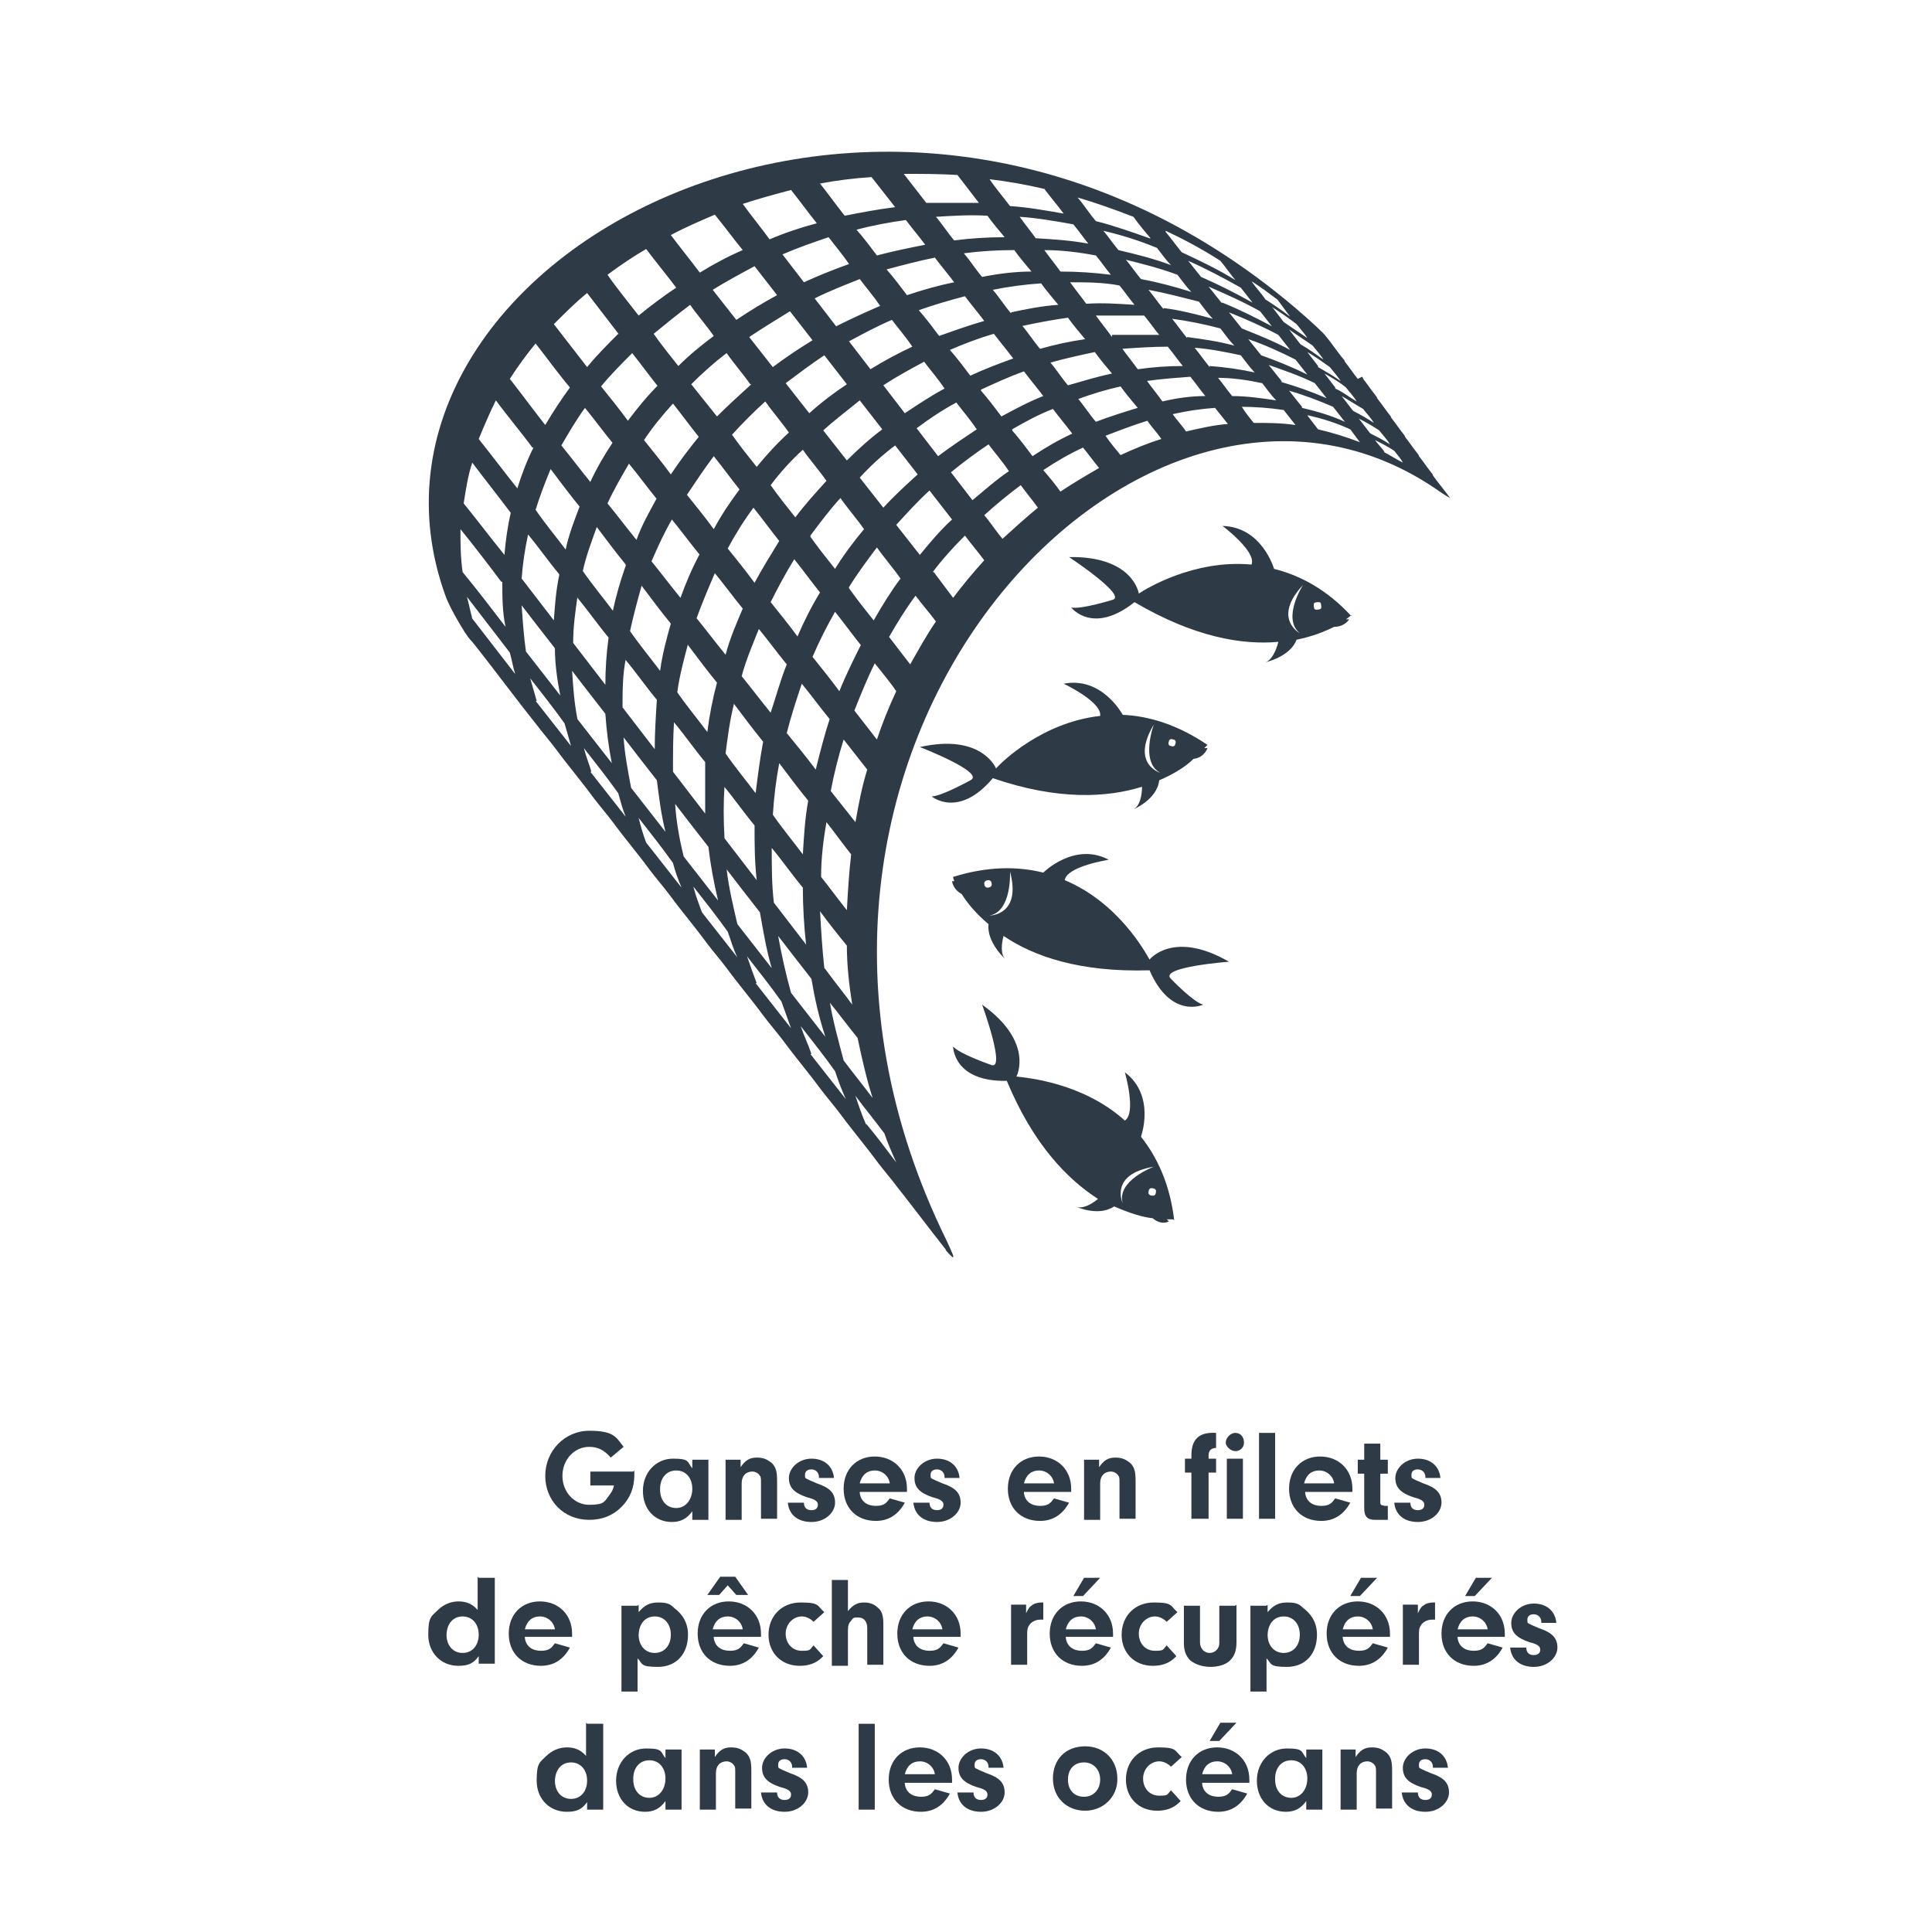 <svg viewBox="0 0 180 180" version="1.1" xmlns="http://www.w3.org/2000/svg" id="Layer_1">
  
  <defs>
    <style>
      .st0 {
        fill: #2f3a47;
      }
    </style>
  </defs>
  <g>
    <path d="M59.1,137v.4c0,1.2-.4,2.2-1.2,3-.8.8-1.8,1.2-3,1.2-2.4,0-4.1-1.8-4.1-4.1s1.8-4.2,4.1-4.2,2.5.6,3.2,1.5l-1.2,1c-.6-.7-1.2-1-2-1-1.4,0-2.5,1.2-2.5,2.7s1.1,2.7,2.5,2.7,1.4-.3,1.8-.8c.2-.3.4-.5.5-1h-2.2v-1.3h4Z" class="st0"></path>
    <path d="M64.5,136h1.5v5.6h-1.5v-.8c-.5.7-1.1,1-1.9,1-1.6,0-2.7-1.2-2.7-2.9s1.2-3,2.8-3,1.3.3,1.8.9v-.7ZM61.5,138.8c0,1,.6,1.7,1.5,1.7s1.5-.8,1.5-1.8-.6-1.7-1.5-1.7-1.5.7-1.5,1.7Z" class="st0"></path>
    <path d="M69,136v.7c.4-.6.8-.9,1.5-.9s1,.2,1.4.5c.4.4.5.8.5,1.7v3.5h-1.5v-3.4c0-.3,0-.5-.1-.6-.1-.2-.4-.4-.7-.4-.6,0-1,.4-1,1.1v3.4h-1.5v-5.6h1.5Z" class="st0"></path>
    <path d="M76.3,137.6h0c0-.4-.3-.7-.7-.7s-.6.2-.6.5,0,.3.2.4c.2.1.2.1.9.4,1.2.4,1.7.9,1.7,1.8s-.9,1.8-2.2,1.8-2.1-.7-2.2-1.8h1.5c0,.5.3.7.7.7s.6-.2.6-.5-.2-.5-1-.7c-1.2-.4-1.7-.9-1.7-1.8s.9-1.8,2.1-1.8,2,.7,2.1,1.8h-1.4Z" class="st0"></path>
    <path d="M80.1,139.1c.1.8.7,1.2,1.5,1.2s1-.3,1.3-.7l1.4.4c-.6,1.1-1.5,1.7-2.7,1.7-1.8,0-3-1.2-3-3s1.2-3,2.9-3,3,1.2,3,3v.3h-4.4ZM82.9,138.2c-.1-.7-.7-1.2-1.4-1.2s-1.2.4-1.4,1.2h2.8Z" class="st0"></path>
    <path d="M88,137.6h0c0-.4-.3-.7-.7-.7s-.6.2-.6.5,0,.3.2.4c.2.1.2.1.9.4,1.2.4,1.7.9,1.7,1.8s-.9,1.8-2.2,1.8-2.1-.7-2.2-1.8h1.5c0,.5.3.7.7.7s.6-.2.6-.5-.2-.5-1-.7c-1.2-.4-1.7-.9-1.7-1.8s.9-1.8,2.1-1.8,2,.7,2.1,1.8h-1.4Z" class="st0"></path>
    <path d="M95.4,139.1c.1.8.7,1.2,1.5,1.2s1-.3,1.3-.7l1.4.4c-.6,1.1-1.5,1.7-2.7,1.7-1.8,0-3-1.2-3-3s1.2-3,2.9-3,3,1.2,3,3v.3h-4.4ZM98.2,138.2c-.1-.7-.7-1.2-1.4-1.2s-1.2.4-1.4,1.2h2.8Z" class="st0"></path>
    <path d="M102.4,136v.7c.4-.6.8-.9,1.5-.9s1,.2,1.4.5c.4.4.5.8.5,1.7v3.5h-1.5v-3.4c0-.3,0-.5-.1-.6-.1-.2-.4-.4-.7-.4-.6,0-1,.4-1,1.1v3.4h-1.5v-5.6h1.5Z" class="st0"></path>
    <path d="M112.5,141.5h-1.5v-4.3h-.6v-1.3h.6v-.3c0-1.5.7-2.2,2.3-2.1v1.4c-.5,0-.7.3-.7.7v.3h.7v1.3h-.7v4.3Z" class="st0"></path>
    <path d="M115.9,134.4c0,.5-.4.8-.8.8s-.9-.4-.9-.8.4-.9.9-.9.8.4.8.9ZM115.8,141.5h-1.5v-5.6h1.5v5.6Z" class="st0"></path>
    <path d="M117.3,141.5v-8h1.5v8h-1.5Z" class="st0"></path>
    <path d="M121.6,139.1c.1.8.7,1.2,1.5,1.2s1-.3,1.3-.7l1.4.4c-.6,1.1-1.5,1.7-2.7,1.7-1.8,0-3-1.2-3-3s1.2-3,2.9-3,3,1.2,3,3v.3h-4.4ZM124.3,138.2c-.1-.7-.7-1.2-1.4-1.2s-1.2.4-1.4,1.2h2.8Z" class="st0"></path>
    <path d="M128.6,139.9c0,.3,0,.3.4.4h.3v1.3h-1.2c-.7,0-1-.3-1-1.1v-3.2h-.6v-1.3h.6v-1.5h1.5v1.5h.7v1.3h-.7v2.7Z" class="st0"></path>
    <path d="M132.8,137.6h0c0-.4-.3-.7-.7-.7s-.6.2-.6.5,0,.3.2.4c.2.1.2.1.9.4,1.2.4,1.7.9,1.7,1.8s-.9,1.8-2.2,1.8-2.1-.7-2.2-1.8h1.5c0,.5.3.7.7.7s.6-.2.6-.5-.2-.5-1-.7c-1.2-.4-1.7-.9-1.7-1.8s.9-1.8,2.1-1.8,2,.7,2.1,1.8h-1.4Z" class="st0"></path>
    <path d="M44.6,147h1.5v8h-1.5v-.7c-.5.7-1,.9-1.9.9-1.6,0-2.8-1.2-2.8-2.9s.3-1.7.9-2.3c.5-.5,1.2-.8,1.9-.8s1.3.2,1.8.8v-3.1ZM41.6,152.3c0,1,.6,1.7,1.5,1.7s1.5-.7,1.5-1.7-.6-1.7-1.5-1.7-1.5.7-1.5,1.8Z" class="st0"></path>
    <path d="M48.9,152.6c.1.8.7,1.2,1.5,1.2s1-.3,1.3-.7l1.4.4c-.6,1.1-1.5,1.7-2.7,1.7-1.8,0-3-1.2-3-3s1.2-3,2.9-3,3,1.2,3,3v.3h-4.4ZM51.7,151.8c-.1-.7-.7-1.2-1.4-1.2s-1.2.4-1.4,1.2h2.8Z" class="st0"></path>
    <path d="M59.5,149.5v.7c.5-.6,1-.9,1.8-.9s1.1.1,1.5.5c.8.6,1.3,1.4,1.3,2.5,0,1.8-1.1,3-2.8,3s-1.4-.3-1.9-.8v3.1h-1.5v-8h1.5ZM59.5,152.3c0,1,.6,1.7,1.5,1.7s1.5-.7,1.5-1.7-.6-1.7-1.5-1.7-1.5.7-1.5,1.8Z" class="st0"></path>
    <path d="M66.5,152.6c.1.8.7,1.2,1.5,1.2s1-.3,1.3-.7l1.4.4c-.6,1.1-1.5,1.7-2.7,1.7-1.8,0-3-1.2-3-3s1.2-3,2.9-3,3,1.2,3,3v.3h-4.4ZM67,148.6h-1.1l1.2-1.7h1.4l1.2,1.7h-1.1l-.8-.9-.8.9ZM69.2,151.8c-.1-.7-.7-1.2-1.4-1.2s-1.2.4-1.4,1.2h2.8Z" class="st0"></path>
    <path d="M76.6,154.4c-.6.6-1.3.8-2.1.8-1.7,0-2.9-1.2-2.9-2.9s1.2-3,3-3,1.5.3,2.2.9l-1,.9c-.3-.3-.7-.5-1.1-.5-.8,0-1.5.7-1.5,1.6s.6,1.6,1.5,1.6.7-.1,1.1-.5l.9,1Z" class="st0"></path>
    <path d="M79,150.1c.5-.6.9-.8,1.5-.8s1,.2,1.3.5c.4.3.5.8.5,1.6v3.7h-1.5v-3.4c0-.6-.3-1-.8-1s-.5,0-.7.3c-.2.2-.3.4-.3.9v3.3h-1.5v-8h1.5v3Z" class="st0"></path>
    <path d="M85.1,152.6c.1.8.7,1.2,1.5,1.2s1-.3,1.3-.7l1.4.4c-.6,1.1-1.5,1.7-2.7,1.7-1.8,0-3-1.2-3-3s1.2-3,2.9-3,3,1.2,3,3v.3h-4.4ZM87.8,151.8c-.1-.7-.7-1.2-1.4-1.2s-1.2.4-1.4,1.2h2.8Z" class="st0"></path>
    <path d="M95.6,149.5v.8c.2-.4.3-.6.5-.7.2-.2.6-.3.9-.3s0,0,.2,0v1.6c-.1,0-.2,0-.3,0-.4,0-.8.2-1,.5-.2.3-.2.5-.2,1v2.7h-1.5v-5.6h1.5Z" class="st0"></path>
    <path d="M99.3,152.6c.1.8.7,1.2,1.5,1.2s1-.3,1.3-.7l1.4.4c-.6,1.1-1.5,1.7-2.7,1.7-1.8,0-3-1.2-3-3s1.2-3,2.9-3,3,1.2,3,3v.3h-4.4ZM102.1,151.8c-.1-.7-.7-1.2-1.4-1.2s-1.2.4-1.4,1.2h2.8ZM102.5,147l-1.6,1.7h-.9l1-1.7h1.5Z" class="st0"></path>
    <path d="M109.5,154.4c-.6.6-1.3.8-2.1.8-1.7,0-2.9-1.2-2.9-2.9s1.2-3,3-3,1.5.3,2.2.9l-1,.9c-.3-.3-.7-.5-1.1-.5-.8,0-1.5.7-1.5,1.6s.6,1.6,1.5,1.6.7-.1,1.1-.5l.9,1Z" class="st0"></path>
    <path d="M115.2,149.5v3.5c0,.8-.2,1.3-.6,1.7-.4.4-1.1.6-1.8.6s-1.4-.2-1.9-.6c-.4-.4-.6-.9-.6-1.6v-3.5h1.5v3.4c0,.6.4,1,.9,1s.9-.4.9-.9v-3.5h1.5Z" class="st0"></path>
    <path d="M118.1,149.5v.7c.5-.6,1-.9,1.8-.9s1.1.1,1.5.5c.8.6,1.3,1.4,1.3,2.5,0,1.8-1.1,3-2.8,3s-1.4-.3-1.9-.8v3.1h-1.5v-8h1.5ZM118.1,152.3c0,1,.6,1.7,1.5,1.7s1.5-.7,1.5-1.7-.6-1.7-1.5-1.7-1.5.7-1.5,1.8Z" class="st0"></path>
    <path d="M125.1,152.6c.1.8.7,1.2,1.5,1.2s1-.3,1.3-.7l1.4.4c-.6,1.1-1.5,1.7-2.7,1.7-1.8,0-3-1.2-3-3s1.2-3,2.9-3,3,1.2,3,3v.3h-4.4ZM127.9,151.8c-.1-.7-.7-1.2-1.4-1.2s-1.2.4-1.4,1.2h2.8ZM128.3,147l-1.6,1.7h-.9l1-1.7h1.5Z" class="st0"></path>
    <path d="M132.1,149.5v.8c.2-.4.3-.6.5-.7.2-.2.6-.3.9-.3s0,0,.2,0v1.6c-.1,0-.2,0-.3,0-.4,0-.8.2-1,.5-.2.3-.2.5-.2,1v2.7h-1.5v-5.6h1.5Z" class="st0"></path>
    <path d="M135.8,152.6c.1.8.7,1.2,1.5,1.2s1-.3,1.3-.7l1.4.4c-.6,1.1-1.5,1.7-2.7,1.7-1.8,0-3-1.2-3-3s1.2-3,2.9-3,3,1.2,3,3v.3h-4.4ZM138.6,151.8c-.1-.7-.7-1.2-1.4-1.2s-1.2.4-1.4,1.2h2.8ZM139,147l-1.6,1.7h-.9l1-1.7h1.5Z" class="st0"></path>
    <path d="M143.6,151.1h0c0-.4-.3-.7-.7-.7s-.6.2-.6.5,0,.3.2.4c.2.1.2.1.9.4,1.2.4,1.7.9,1.7,1.8s-.9,1.8-2.2,1.8-2.1-.7-2.2-1.8h1.5c0,.5.3.7.7.7s.6-.2.6-.5-.2-.5-1-.7c-1.2-.4-1.7-.9-1.7-1.8s.9-1.8,2.1-1.8,2,.7,2.1,1.8h-1.4Z" class="st0"></path>
    <path d="M54.7,160.6h1.5v8h-1.5v-.7c-.5.7-1,.9-1.9.9-1.6,0-2.8-1.2-2.8-2.9s.3-1.7.9-2.3c.5-.5,1.2-.8,1.9-.8s1.3.2,1.8.8v-3.1ZM51.7,165.9c0,1,.6,1.7,1.5,1.7s1.5-.7,1.5-1.7-.6-1.7-1.5-1.7-1.5.7-1.5,1.8Z" class="st0"></path>
    <path d="M62,163h1.5v5.6h-1.5v-.8c-.5.7-1.1,1-1.9,1-1.6,0-2.7-1.2-2.7-2.9s1.2-3,2.8-3,1.3.3,1.8.9v-.7ZM59,165.8c0,1,.6,1.7,1.5,1.7s1.5-.8,1.5-1.8-.6-1.7-1.5-1.7-1.5.7-1.5,1.7Z" class="st0"></path>
    <path d="M66.6,163v.7c.4-.6.8-.9,1.5-.9s1,.2,1.4.5c.4.4.5.8.5,1.7v3.5h-1.5v-3.4c0-.3,0-.5-.1-.6-.1-.2-.4-.4-.7-.4-.6,0-1,.4-1,1.1v3.4h-1.5v-5.6h1.5Z" class="st0"></path>
    <path d="M73.8,164.6h0c0-.4-.3-.7-.7-.7s-.6.2-.6.5,0,.3.2.4c.2.1.2.1.9.4,1.2.4,1.7.9,1.7,1.8s-.9,1.8-2.2,1.8-2.1-.7-2.2-1.8h1.5c0,.5.3.7.7.7s.6-.2.6-.5-.2-.5-1-.7c-1.2-.4-1.7-.9-1.7-1.8s.9-1.8,2.1-1.8,2,.7,2.1,1.8h-1.4Z" class="st0"></path>
    <path d="M80,168.6v-8h1.5v8h-1.5Z" class="st0"></path>
    <path d="M84.3,166.2c.1.8.7,1.2,1.5,1.2s1-.3,1.3-.7l1.4.4c-.6,1.1-1.5,1.7-2.7,1.7-1.8,0-3-1.2-3-3s1.2-3,2.9-3,3,1.2,3,3v.3h-4.4ZM87.1,165.3c-.1-.7-.7-1.2-1.4-1.2s-1.2.4-1.4,1.2h2.8Z" class="st0"></path>
    <path d="M92.1,164.6h0c0-.4-.3-.7-.7-.7s-.6.2-.6.5,0,.3.2.4c.2.1.2.1.9.4,1.2.4,1.7.9,1.7,1.8s-.9,1.8-2.2,1.8-2.1-.7-2.2-1.8h1.5c0,.5.3.7.7.7s.6-.2.6-.5-.2-.5-1-.7c-1.2-.4-1.7-.9-1.7-1.8s.9-1.8,2.1-1.8,2,.7,2.1,1.8h-1.4Z" class="st0"></path>
    <path d="M104.1,165.8c0,1.6-1.3,2.9-3,2.9s-3-1.2-3-3,1.2-3,3-3,3,1.3,3,3ZM99.5,165.8c0,1,.6,1.6,1.5,1.6s1.5-.7,1.5-1.6-.6-1.6-1.5-1.6-1.5.6-1.5,1.6Z" class="st0"></path>
    <path d="M109.9,167.9c-.6.6-1.3.8-2.1.8-1.7,0-2.9-1.2-2.9-2.9s1.2-3,3-3,1.5.3,2.2.9l-1,.9c-.3-.3-.7-.5-1.1-.5-.8,0-1.5.7-1.5,1.6s.6,1.6,1.5,1.6.7-.1,1.1-.5l.9,1Z" class="st0"></path>
    <path d="M112,166.2c.1.8.7,1.2,1.5,1.2s1-.3,1.3-.7l1.4.4c-.6,1.1-1.5,1.7-2.7,1.7-1.8,0-3-1.2-3-3s1.2-3,2.9-3,3,1.2,3,3v.3h-4.4ZM114.8,165.3c-.1-.7-.7-1.2-1.4-1.2s-1.2.4-1.4,1.2h2.8ZM115.2,160.5l-1.6,1.7h-.9l1-1.7h1.5Z" class="st0"></path>
    <path d="M121.7,163h1.5v5.6h-1.5v-.8c-.5.7-1.1,1-1.9,1-1.6,0-2.7-1.2-2.7-2.9s1.2-3,2.8-3,1.3.3,1.8.9v-.7ZM118.8,165.8c0,1,.6,1.7,1.5,1.7s1.5-.8,1.5-1.8-.6-1.7-1.5-1.7-1.5.7-1.5,1.7Z" class="st0"></path>
    <path d="M126.3,163v.7c.4-.6.8-.9,1.5-.9s1,.2,1.4.5c.4.4.5.8.5,1.7v3.5h-1.5v-3.4c0-.3,0-.5-.1-.6-.1-.2-.4-.4-.7-.4-.6,0-1,.4-1,1.1v3.4h-1.5v-5.6h1.5Z" class="st0"></path>
    <path d="M133.5,164.6h0c0-.4-.3-.7-.7-.7s-.6.2-.6.5,0,.3.2.4c.2.1.2.1.9.4,1.2.4,1.7.9,1.7,1.8s-.9,1.8-2.2,1.8-2.1-.7-2.2-1.8h1.5c0,.5.3.7.7.7s.6-.2.6-.5-.2-.5-1-.7c-1.2-.4-1.7-.9-1.7-1.8s.9-1.8,2.1-1.8,2,.7,2.1,1.8h-1.4Z" class="st0"></path>
  </g>
  <g>
    <path d="M125.9,57.4c-2.3-2.5-4.8-3.8-7.2-4.4,0,0-1.1-3.9-4.8-4,0,0,3.2,2.4,2.7,3.6-5.4-.5-9.9,2.3-10.5,2.7h0s-.5-3.5-6.5-3.4c0,0,5.6,3.7,4,4,0,0-2.9.9-3.8.7,0,0,2,2.6,5.9-.5,5.6,3.3,10.1,4,13.4,3.7-.2.8-.6,1.7-1.2,1.9,0,0,2.3-.5,2.9-2.1,1.5-.3,2.7-.8,3.5-1.2,1,0,1.4-.7,1.4-.7h-.3c.3-.2.5-.4.5-.4M121.4,54.5s-2,3.1-.3,4.5c0,0-2.6-1.4.3-4.5M122.6,56.8c-.2,0-.2-.3-.2-.5,0-.2.3-.2.5-.2.2,0,.2.3.2.5,0,.2-.3.2-.5.2" class="st0"></path>
    <path d="M112.5,69.4c-2.8-1.9-5.5-2.7-7.9-2.8,0,0-1.9-3.6-5.5-2.9,0,0,3.6,1.7,3.4,3-5.4.6-9.2,4.3-9.7,4.9h0s-1.3-3.3-7.1-2c0,0,6.2,2.4,4.7,3.1,0,0-2.7,1.5-3.6,1.5,0,0,2.5,2.1,5.7-1.7,6.1,2.1,10.7,1.8,13.9.8,0,.8-.2,1.8-.8,2.1,0,0,2.2-.9,2.4-2.7,1.4-.6,2.5-1.3,3.2-2,1-.1,1.3-1,1.3-1h-.3c.3-.3.4-.4.4-.4M107.5,67.5s-1.3,3.5.6,4.5c0,0-2.8-.8-.6-4.5M109.1,69.5c-.2,0-.3-.2-.2-.4,0-.2.2-.3.4-.2.2,0,.3.2.2.4,0,.2-.2.3-.4.2" class="st0"></path>
    <path d="M89,82.1h-.3c0-.1,0,.7.9,1.2.5.8,1.3,1.8,2.5,2.8-.2,1.7,1.6,3.3,1.6,3.3-.5-.4-.4-1.5-.2-2.2,2.8,1.9,7.1,3.4,13.6,3.2,2,4.6,5,3.2,5,3.2-.9-.2-3-2.4-3-2.4-1.2-1.1,5.4-1.6,5.4-1.6-5.2-3-7.4-.2-7.4-.2h0c-.4-.7-2.9-5.3-7.9-7.4.2-1.3,4.1-1.9,4.1-1.9-3.2-1.7-6.1,1.2-6.1,1.2-2.4-.6-5.2-.6-8.4.4,0,0,0,.2.2.6M92.2,85.3c2.1-.4,1.9-4.1,1.9-4.1,1.1,4.1-1.9,4.1-1.9,4.1M91.7,82.3c0-.2.2-.3.4-.3.2,0,.3.2.3.4,0,.2-.2.3-.4.3-.2,0-.3-.2-.3-.4" class="st0"></path>
    <path d="M109.4,113.7c-.4-3.4-1.6-5.9-3.1-7.8,0,0,1.4-3.8-1.5-6,0,0,1.1,3.8,0,4.5-4-3.6-9.3-4-10.1-4.1h0s1.7-3.2-3.2-6.7c0,0,2.3,6.3.8,5.6,0,0-2.9-1-3.5-1.7,0,0,0,3.3,5,3.2,2.5,6,5.7,9.2,8.5,11-.6.5-1.5,1-2.1.7,0,0,2.1,1,3.6,0,1.4.6,2.6,1,3.6,1.1.8.7,1.5.3,1.5.3l-.2-.2c.4,0,.6,0,.6,0M107.5,108.7s-3.5,1.3-2.9,3.4c0,0-1.3-2.7,2.9-3.4M107,111.2c0-.2,0-.4.2-.5.2,0,.4,0,.5.2,0,.2,0,.4-.2.5-.2,0-.4,0-.5-.2" class="st0"></path>
    <path d="M126.5,35.3h0c-.4-.5-.8-1.1-1.2-1.6,0,0,0-.1-.1-.2-.6-.7-1.1-1.5-1.7-2.2-.1-.2-1.4-1.4-2.8-2.6,0,0,0,0,0,0C82.1-4.1,30.3,24.5,41.5,55.5c0,0,0,0,0,0,.4,1.1,1.3,2.6,1.8,3.4.2.3.4.6.7.9,0,0,0,0,0,0t0,0c2,2.5,3.9,5.1,5.9,7.6h0c.6.8,1.3,1.6,1.9,2.4,1.1,1.5,2.3,2.9,3.4,4.4h0c.6.8,1.3,1.6,1.9,2.4,1.1,1.5,2.3,2.9,3.4,4.4h0c.6.8,1.3,1.6,1.9,2.4,1.1,1.5,2.3,2.9,3.4,4.4h0c.6.8,1.3,1.6,1.9,2.4h0c1.1,1.5,2.3,2.9,3.4,4.4h0c.6.8,1.3,1.6,1.9,2.4,1.1,1.5,2.3,2.9,3.4,4.4h0c.6.8,1.3,1.6,1.9,2.4h0c1.1,1.5,2.3,2.9,3.4,4.4.6.8,1.3,1.6,1.9,2.4h0c1.5,1.9,3,3.9,4.5,5.8,0,0,0,0,0,0t0,0c0,.1.2.3.3.4.2.2.3.3.3.3.3.2,0-.4-.5-1.5-22.4-45.5,18.1-88.6,45.5-70.1.7.5,1.2.8,1.4.9,0,0,.1,0,0,0-.5-.7-1.1-1.4-1.6-2.1,0,0,0-.1-.1-.2-.4-.5-.8-1.1-1.2-1.6,0,0,0-.1-.1-.2-.4-.5-.8-1.1-1.2-1.6,0,0,0-.1-.1-.2h0c-.4-.5-.8-1.1-1.2-1.6,0,0,0-.1-.1-.2-.4-.5-.8-1.1-1.2-1.6,0,0,0-.1-.1-.2-.4-.5-.8-1.1-1.2-1.6,0,0,0-.1-.1-.2M107.1,22.2c-1.7-.6-3.4-1.2-5-1.6-.6-.7-1.1-1.5-1.7-2.2,1.7.5,3.4,1.1,5.2,1.8.5.7,1,1.3,1.6,2M108.6,21.5c1.7.8,3.4,1.7,5.1,2.8.5.6.9,1.2,1.4,1.8-1.6-1-3.3-1.8-5-2.6-.5-.6-1-1.3-1.5-1.9M85,32.3c-1.3.6-2.6,1.3-3.9,2.1-.7-.9-1.3-1.7-2-2.6,1.3-.7,2.6-1.4,4-2,.6.8,1.3,1.6,1.9,2.5M85.6,28.9c1.4-.5,2.8-.9,4.3-1.3.6.8,1.2,1.5,1.8,2.3-1.4.4-2.8.9-4.2,1.4-.6-.8-1.2-1.6-1.9-2.4M78.9,35.8c-1.2.8-2.4,1.7-3.5,2.7-.7-.9-1.5-1.9-2.2-2.8,1.2-.9,2.4-1.8,3.6-2.6.7.9,1.4,1.8,2.1,2.7M73.5,40.3c-1.1,1-2.1,2.1-3,3.2-.8-1-1.6-2-2.3-3,1-1.1,2-2.1,3.1-3.1.7,1,1.5,1.9,2.2,2.9M68.9,45.6c-.9,1.2-1.7,2.4-2.4,3.7-.8-1.1-1.7-2.2-2.5-3.2.8-1.2,1.6-2.4,2.5-3.6.8,1,1.6,2.1,2.4,3.1M65.2,51.6c-.7,1.3-1.3,2.7-1.8,4.1-.9-1.1-1.8-2.3-2.7-3.4.6-1.4,1.2-2.7,1.9-3.9.9,1.1,1.7,2.2,2.6,3.3M66.6,53.4c.9,1.1,1.7,2.2,2.6,3.3-.6,1.4-1.2,2.8-1.6,4.3-.9-1.1-1.8-2.3-2.7-3.4.5-1.4,1.1-2.8,1.7-4.2M67.8,51.1c.7-1.3,1.5-2.6,2.4-3.8.8,1,1.6,2.1,2.4,3.1-.8,1.3-1.6,2.6-2.3,3.9-.8-1.1-1.7-2.2-2.5-3.2M71.8,45.2c.9-1.2,1.9-2.3,3-3.3.7,1,1.5,1.9,2.2,2.9-1,1.1-2,2.2-2.9,3.4-.8-1-1.6-2-2.3-3M76.7,40.1c1.1-1,2.3-1.9,3.4-2.8.7.9,1.4,1.8,2.1,2.7-1.2.9-2.3,1.9-3.3,2.9-.7-.9-1.5-1.9-2.2-2.8M82.3,35.9c1.2-.8,2.5-1.5,3.8-2.2.6.8,1.3,1.6,1.9,2.5-1.3.7-2.5,1.5-3.7,2.3-.7-.9-1.3-1.7-2-2.6M88.5,32.6c1.4-.6,2.7-1.1,4.1-1.5.6.8,1.2,1.5,1.8,2.3-1.4.5-2.7,1-4,1.6-.6-.8-1.2-1.6-1.9-2.4M95.1,30.4c1.4-.3,2.9-.6,4.4-.8.5.7,1.1,1.4,1.6,2-1.4.2-2.8.5-4.2.9-.6-.7-1.1-1.5-1.7-2.2M94.2,29.2c-.6-.7-1.1-1.5-1.7-2.2,1.5-.3,3-.5,4.5-.6.5.7,1.1,1.4,1.6,2-1.5.1-3,.4-4.4.7M91.5,25.8c-.6-.7-1.1-1.5-1.7-2.2,1.5-.2,3.1-.3,4.7-.3.5.7,1.1,1.4,1.6,2-1.5,0-3.1.2-4.6.5M88.9,26.3c-1.5.3-2.9.7-4.4,1.2-.6-.8-1.2-1.6-1.9-2.4,1.5-.4,3-.8,4.5-1.1.6.8,1.2,1.5,1.8,2.3M82,28.5c-1.4.6-2.7,1.2-4.1,1.9-.7-.9-1.3-1.7-2-2.6,1.4-.7,2.7-1.2,4.2-1.8.6.8,1.3,1.6,1.9,2.5M75.7,31.7c-1.3.8-2.5,1.6-3.7,2.5-.7-.9-1.5-1.9-2.2-2.8,1.2-.8,2.5-1.6,3.8-2.4.7.9,1.4,1.8,2.1,2.7M70,35.8c-1.1,1-2.2,2-3.2,3-.8-1-1.6-2-2.4-3,1-1,2.1-2,3.3-2.9.7,1,1.5,1.9,2.2,2.9M65.1,40.7c-.9,1.1-1.8,2.3-2.6,3.5-.8-1.1-1.7-2.2-2.5-3.2.8-1.2,1.7-2.3,2.7-3.4.8,1,1.6,2.1,2.4,3.1M61.2,46.4c-.7,1.3-1.4,2.5-1.9,3.9-.9-1.1-1.8-2.3-2.7-3.4.6-1.3,1.3-2.5,2-3.7.9,1.1,1.7,2.2,2.6,3.3M58.3,52.7c-.5,1.4-.9,2.8-1.2,4.2-.9-1.2-1.9-2.4-2.8-3.7.3-1.4.8-2.7,1.3-4.1.9,1.2,1.8,2.4,2.7,3.5M59.8,54.6c.9,1.2,1.8,2.4,2.7,3.5-.4,1.4-.8,2.9-1,4.4-.9-1.2-1.9-2.4-2.8-3.7.3-1.4.7-2.9,1.1-4.3M64.1,60.1c.9,1.2,1.8,2.4,2.7,3.5-.4,1.5-.7,3-.9,4.6-.9-1.2-1.9-2.4-2.8-3.7.2-1.5.6-3,1-4.5M68.4,65.6c.9,1.2,1.8,2.4,2.7,3.5-.3,1.6-.5,3.2-.7,4.8-.9-1.2-1.9-2.4-2.8-3.7.2-1.6.4-3.1.8-4.7M69.1,63c.4-1.5,1-2.9,1.6-4.4.9,1.1,1.7,2.2,2.6,3.3-.6,1.5-1,3-1.5,4.5-.9-1.1-1.8-2.3-2.7-3.4M71.8,56.1c.7-1.4,1.4-2.7,2.2-4,.8,1,1.6,2.1,2.4,3.1-.8,1.3-1.5,2.7-2.1,4.1-.8-1.1-1.7-2.2-2.5-3.2M75.5,49.9c.9-1.2,1.8-2.4,2.8-3.5.7,1,1.5,1.9,2.2,2.9-1,1.2-1.9,2.4-2.7,3.7-.8-1-1.6-2-2.3-3M80.1,44.5c1-1.1,2.1-2.1,3.3-3,.7.9,1.4,1.8,2.1,2.7-1.1,1-2.2,2-3.2,3.1-.7-.9-1.5-1.9-2.2-2.8M85.4,39.9c1.2-.9,2.4-1.7,3.7-2.4.6.8,1.3,1.6,1.9,2.5-1.2.8-2.4,1.6-3.6,2.5-.7-.9-1.3-1.7-2-2.6M91.4,36.3c1.3-.6,2.6-1.2,4-1.7.6.8,1.2,1.5,1.8,2.3-1.3.5-2.6,1.2-3.9,1.9-.6-.8-1.2-1.6-1.9-2.4M97.8,33.8c1.4-.4,2.8-.7,4.2-1,.5.7,1.1,1.4,1.6,2-1.4.3-2.7.7-4.1,1.1-.6-.7-1.1-1.5-1.7-2.2M104.5,32.5c1.4-.1,2.9-.2,4.3-.2.5.6.9,1.2,1.4,1.8-1.4,0-2.8.1-4.2.3-.5-.7-1-1.3-1.5-2M103.6,31.4c-.5-.7-1-1.3-1.5-2,1.5,0,3,0,4.5,0,.5.6.9,1.2,1.4,1.8-1.5,0-2.9,0-4.4,0M101.2,28.3c-.5-.7-1-1.3-1.5-2,1.5,0,3.1,0,4.6.3.5.6.9,1.2,1.4,1.8-1.5-.1-3-.2-4.5-.1M98.8,25.3c-.5-.7-1-1.3-1.5-2,1.6,0,3.2.2,4.8.5.5.6.9,1.2,1.4,1.8-1.6-.2-3.1-.3-4.7-.3M96.5,22.2c-.5-.7-1-1.3-1.5-2,1.6.1,3.3.4,5,.7.5.6.9,1.2,1.4,1.8-1.6-.3-3.2-.4-4.8-.5M93.6,22.1c-1.6,0-3.2.1-4.7.3-.6-.7-1.1-1.5-1.7-2.2,1.6-.1,3.2-.2,4.8-.1.5.7,1.1,1.4,1.6,2M86.2,22.8c-1.5.3-3,.6-4.5,1-.6-.8-1.2-1.6-1.9-2.4,1.5-.4,3.1-.7,4.6-.9.6.8,1.2,1.5,1.8,2.3M79.1,24.6c-1.4.5-2.9,1.1-4.2,1.7-.7-.9-1.3-1.7-2-2.6,1.4-.6,2.8-1.1,4.3-1.6.6.8,1.3,1.6,1.9,2.5M72.4,27.5c-1.3.7-2.6,1.5-3.8,2.3-.7-.9-1.5-1.9-2.2-2.8,1.3-.8,2.6-1.5,3.9-2.2.7.9,1.4,1.8,2.1,2.7M66.5,31.3c-1.2.9-2.3,1.8-3.3,2.8-.8-1-1.6-2-2.3-3,1.1-.9,2.2-1.8,3.4-2.7.7,1,1.5,1.9,2.2,2.9M61.3,35.9c-1,1-1.9,2.1-2.8,3.3-.8-1.1-1.7-2.2-2.5-3.2.9-1.1,1.9-2.1,2.9-3.1.8,1,1.6,2.1,2.4,3.1M57.1,41.2c-.8,1.2-1.5,2.4-2.1,3.7-.9-1.1-1.8-2.3-2.7-3.4.7-1.2,1.4-2.4,2.2-3.5.9,1.1,1.7,2.2,2.6,3.3M54,47.2c-.5,1.3-1,2.6-1.3,4-.9-1.2-1.9-2.4-2.8-3.7.4-1.3.9-2.6,1.4-3.8.9,1.2,1.8,2.4,2.7,3.5M52.1,53.6c-.3,1.4-.4,2.8-.5,4.2-1-1.3-2-2.6-3-3.9.1-1.4.3-2.7.6-4.1,1,1.2,1.9,2.5,2.9,3.7M53.8,55.7c1,1.2,1.9,2.5,2.9,3.7-.2,1.5-.3,2.9-.3,4.4-1-1.3-2-2.6-3-3.9,0-1.5.2-2.9.4-4.3M58.3,61.5c1,1.2,1.9,2.5,2.9,3.7-.1,1.5-.2,3.1-.2,4.6-1-1.3-2-2.6-3-3.9,0-1.5,0-3,.3-4.5M62.8,67.3c1,1.2,1.9,2.5,2.9,3.7,0,1.6,0,3.2,0,4.8-1-1.3-2-2.6-3-3.9,0-1.6,0-3.2.1-4.7M67.4,73.2c1,1.2,1.9,2.5,2.9,3.7,0,1.7,0,3.3.2,5.1-1-1.3-2-2.6-3-3.9-.1-1.7-.1-3.3,0-4.9M71.9,79c1,1.2,1.9,2.5,2.9,3.7,0,1.7.1,3.5.3,5.3-1-1.3-2-2.6-3-3.9-.2-1.7-.2-3.4-.2-5.1M72,76c.1-1.7.3-3.3.6-4.9.9,1.2,1.8,2.4,2.7,3.5-.3,1.6-.4,3.3-.5,5-.9-1.2-1.9-2.4-2.8-3.7M73.3,68.3c.4-1.6.9-3.1,1.4-4.6.9,1.1,1.7,2.2,2.6,3.3-.5,1.5-.9,3.1-1.3,4.7-.9-1.2-1.8-2.3-2.7-3.4M75.7,61.2c.6-1.4,1.3-2.8,2.1-4.2.8,1,1.6,2.1,2.4,3.1-.7,1.4-1.4,2.8-2,4.3-.8-1.1-1.7-2.2-2.5-3.2M79.1,54.7c.8-1.3,1.7-2.5,2.6-3.7.7,1,1.5,1.9,2.2,2.9-.9,1.2-1.7,2.5-2.5,3.9-.8-1-1.6-2-2.3-3M83.5,48.9c1-1.1,2-2.2,3.1-3.2.7.9,1.4,1.8,2.1,2.7-1.1,1-2.1,2.2-3,3.3-.7-.9-1.5-1.9-2.2-2.8M88.6,44c1.1-.9,2.3-1.8,3.5-2.6.6.8,1.3,1.6,1.9,2.5-1.2.8-2.3,1.8-3.4,2.7-.7-.9-1.3-1.7-2-2.6M94.3,40c1.2-.7,2.5-1.4,3.8-1.9.6.8,1.2,1.5,1.8,2.3-1.3.6-2.5,1.3-3.7,2.1-.6-.8-1.2-1.6-1.9-2.4M100.4,37.2c1.3-.5,2.7-.9,4-1.2.5.7,1.1,1.4,1.6,2-1.3.4-2.6.8-3.9,1.3-.6-.7-1.1-1.5-1.7-2.2M106.8,35.5c1.4-.2,2.8-.3,4.1-.4.5.6.9,1.2,1.4,1.8-1.4,0-2.7.2-4,.5-.5-.7-1-1.3-1.5-2M113.4,35.2c1.4,0,2.8.2,4.2.5.4.5.8,1.1,1.3,1.6-1.4-.2-2.7-.4-4.1-.4-.5-.6-.9-1.2-1.4-1.8M112.7,34.2c-.5-.6-.9-1.2-1.4-1.8,1.4.1,2.9.4,4.3.7.4.5.8,1.1,1.3,1.6-1.4-.3-2.8-.5-4.2-.6M110.6,31.5c-.5-.6-.9-1.2-1.4-1.8,1.5.2,3,.5,4.5.9.4.5.8,1.1,1.3,1.6-1.5-.4-2.9-.6-4.4-.8M108.4,28.8c-.5-.6-.9-1.2-1.4-1.8,1.6.3,3.1.7,4.7,1.1.4.5.8,1.1,1.3,1.6-1.5-.4-3-.8-4.6-1M106.3,26c-.5-.6-.9-1.2-1.4-1.8,1.6.4,3.2.8,4.8,1.4.4.5.8,1.1,1.3,1.6-1.6-.5-3.1-.9-4.7-1.2M104.2,23.3c-.5-.6-.9-1.2-1.4-1.8,1.7.4,3.3.9,5,1.6.4.5.8,1.1,1.3,1.6-1.6-.6-3.2-1-4.9-1.4M99.1,19.9c-1.7-.3-3.4-.6-5-.7-.6-.8-1.3-1.6-1.9-2.5,1.7.2,3.4.5,5.1.9.6.8,1.2,1.5,1.8,2.3M91.2,18.9c-1.6,0-3.3,0-4.9,0-.7-.9-1.4-1.8-2.1-2.7,1.7,0,3.3,0,5,.1.7.9,1.3,1.7,2,2.6M83.4,19.3c-1.6.2-3.2.5-4.7.8-.8-1-1.5-2-2.3-3,1.6-.3,3.2-.5,4.8-.6.7.9,1.5,1.9,2.2,2.8M76.1,20.8c-1.5.4-3,.9-4.4,1.5-.8-1.1-1.7-2.2-2.5-3.3,1.5-.5,3-.9,4.5-1.3.8,1,1.6,2.1,2.4,3.1M69.2,23.3c-1.4.6-2.7,1.3-4,2.1-.9-1.2-1.8-2.3-2.7-3.5,1.3-.7,2.7-1.3,4.1-1.9.9,1.1,1.7,2.2,2.6,3.3M63,26.8c-1.2.8-2.4,1.7-3.5,2.6-1-1.3-2-2.5-2.9-3.8,1.2-.9,2.4-1.7,3.6-2.4.9,1.2,1.9,2.4,2.8,3.6M57.6,31.1c-1,1-2,2-2.9,3.1-1-1.3-2.1-2.7-3.1-4,1-1,2-2,3.1-2.9,1,1.3,2,2.6,3,3.9M53.1,36.1c-.8,1.1-1.6,2.3-2.3,3.5-1.1-1.4-2.2-2.9-3.3-4.3.7-1.1,1.5-2.2,2.4-3.3,1.1,1.4,2.1,2.8,3.2,4.1M49.7,41.7c-.6,1.2-1.1,2.5-1.5,3.8-1.2-1.5-2.4-3.1-3.6-4.6.5-1.2,1-2.4,1.6-3.6,1.1,1.5,2.3,2.9,3.4,4.4M47.6,47.7c-.3,1.3-.5,2.7-.6,4-1.3-1.6-2.5-3.2-3.8-4.8.2-1.3.4-2.6.8-3.8,1.2,1.6,2.4,3.1,3.6,4.7M46.8,54.2c0,1.4,0,2.8.3,4.2-1.3-1.7-2.6-3.4-4-5.1-.2-1.4-.2-2.7-.2-4,1.3,1.6,2.6,3.3,3.8,4.9M48.6,56.4c1,1.3,2,2.6,3.1,4,0,1.4.2,2.9.5,4.4-1.1-1.4-2.1-2.7-3.2-4.1-.2-1.4-.3-2.9-.4-4.3M53.3,62.5c1,1.3,2,2.6,3.1,4,.1,1.5.3,3.1.6,4.6-1.1-1.4-2.1-2.7-3.2-4.1-.3-1.5-.4-3-.5-4.5M58.1,68.7c1,1.3,2,2.6,3.1,4,.2,1.6.4,3.2.8,4.8-1.1-1.4-2.1-2.7-3.2-4.1-.3-1.6-.6-3.1-.7-4.7M62.9,74.9c1,1.3,2,2.6,3.1,4,.2,1.7.5,3.3.9,5-1.1-1.4-2.1-2.7-3.2-4.1-.4-1.6-.7-3.3-.8-4.9M67.7,81c1,1.3,2,2.6,3.1,4,.3,1.7.6,3.5,1.1,5.2-1.1-1.4-2.1-2.7-3.2-4.1-.4-1.7-.8-3.4-1-5.1M72.5,87.2c1,1.3,2,2.6,3.1,4,.3,1.8.7,3.6,1.3,5.4-1.1-1.4-2.1-2.7-3.2-4.1-.5-1.8-.9-3.6-1.2-5.3M77.3,93.4c.9,1.1,1.7,2.2,2.6,3.3.4,1.9.8,3.7,1.4,5.6-.9-1.2-1.8-2.3-2.7-3.5-.5-1.9-1-3.7-1.3-5.5M76.8,90.2c-.2-1.8-.3-3.6-.4-5.3.8,1.1,1.6,2.1,2.5,3.2,0,1.8.2,3.6.5,5.5-.8-1.1-1.7-2.2-2.5-3.3M76.5,81.7c0-1.7.2-3.4.5-5.1.8,1,1.5,2,2.3,3-.2,1.7-.3,3.4-.4,5.2-.8-1-1.6-2.1-2.4-3.1M77.4,73.7c.3-1.6.7-3.2,1.2-4.8.7.9,1.5,1.9,2.2,2.8-.5,1.6-.8,3.2-1.1,4.9-.8-1-1.5-1.9-2.3-2.9M79.6,66.2c.6-1.5,1.2-3,1.9-4.4.7.9,1.4,1.7,2,2.6-.7,1.5-1.3,3-1.8,4.5-.7-.9-1.4-1.8-2.1-2.7M82.8,59.4c.8-1.4,1.6-2.7,2.5-3.9.6.8,1.3,1.6,1.9,2.4-.9,1.3-1.6,2.6-2.4,4-.7-.9-1.3-1.7-2-2.6M86.9,53.3c.9-1.2,1.9-2.3,3-3.4.6.8,1.2,1.5,1.8,2.3-1,1.1-2,2.3-2.9,3.5-.6-.8-1.2-1.6-1.8-2.4M91.7,48c1.1-1,2.2-1.9,3.4-2.8.5.7,1.1,1.4,1.6,2.1-1.1.9-2.2,1.9-3.3,2.9-.6-.7-1.1-1.5-1.7-2.2M97.2,43.8c1.2-.8,2.4-1.5,3.7-2.1.5.6,1,1.3,1.5,1.9-1.2.7-2.4,1.4-3.6,2.2-.5-.7-1-1.3-1.6-2M103,40.6c1.3-.5,2.6-1,3.9-1.4.4.6.9,1.1,1.3,1.7-1.3.4-2.5.9-3.8,1.5-.5-.6-1-1.2-1.4-1.8M109.2,38.6c1.3-.3,2.6-.5,4-.6.4.5.8,1,1.2,1.5-1.3.1-2.6.4-3.9.7-.4-.6-.9-1.1-1.3-1.7M115.6,37.9c1.3,0,2.7.1,4,.3.4.5.7.9,1.1,1.4-1.3-.2-2.6-.2-3.9-.2-.4-.5-.8-1-1.1-1.5M121.9,38.7c1.3.3,2.6.7,3.9,1.3.3.4.6.8.9,1.2-1.3-.5-2.6-.9-3.9-1.2-.3-.4-.7-.9-1-1.3M121.3,37.9c-.4-.5-.8-1-1.2-1.5,1.4.4,2.7.9,4.1,1.5.4.5.7.9,1.1,1.4-1.3-.6-2.7-1-4-1.3M119.4,35.5c-.4-.5-.8-1-1.2-1.5,1.4.5,2.9,1,4.3,1.7.4.5.7.9,1.1,1.4-1.4-.6-2.8-1.1-4.2-1.5M117.5,33.1c-.4-.5-.8-1-1.2-1.5,1.5.5,3,1.2,4.4,1.9.4.5.7.9,1.1,1.4-1.4-.7-2.9-1.3-4.3-1.8M115.7,30.6c-.4-.5-.8-1-1.2-1.5,1.5.6,3.1,1.3,4.6,2.1.4.5.7.9,1.1,1.4-1.5-.8-3-1.4-4.5-2M113.8,28.2c-.4-.5-.8-1-1.2-1.5,1.6.7,3.2,1.4,4.8,2.3.4.5.7.9,1.1,1.4-1.5-.8-3.1-1.6-4.6-2.2M111.9,25.8c-.4-.5-.8-1-1.2-1.5,1.6.7,3.3,1.6,4.9,2.5.4.5.7.9,1.1,1.4-1.6-.9-3.2-1.7-4.8-2.4M118.5,28.6c.8.5,1.5,1,2.3,1.6.3.4.7.8,1,1.3-.7-.5-1.5-1-2.2-1.5-.3-.4-.7-.9-1-1.3M120.2,29.5c-.8-.6-1.5-1.1-2.3-1.6-.4-.6-.9-1.1-1.3-1.7.8.5,1.6,1.1,2.4,1.7.4.5.8,1.1,1.2,1.6M44,57.6c-.2-.7-.3-1.3-.5-2,1.3,1.7,2.7,3.5,4,5.2.2.7.3,1.4.5,2-1.4-1.8-2.7-3.5-4.1-5.3M50,65.3c-.2-.7-.4-1.4-.6-2.1,1.1,1.4,2.2,2.8,3.2,4.2.2.7.4,1.4.6,2.1-1.1-1.4-2.2-2.8-3.3-4.2M55.1,71.9c-.2-.7-.5-1.4-.7-2.2,1.1,1.4,2.2,2.8,3.2,4.2.2.7.4,1.5.7,2.2-1.1-1.4-2.2-2.8-3.3-4.2M60.2,78.5c-.3-.8-.5-1.5-.7-2.3,1.1,1.4,2.2,2.8,3.2,4.2.2.8.5,1.6.8,2.3-1.1-1.4-2.2-2.8-3.3-4.2M65.4,85c-.3-.8-.6-1.6-.8-2.4,1.1,1.4,2.2,2.8,3.2,4.2.3.8.5,1.6.9,2.4-1.1-1.4-2.2-2.8-3.3-4.2M70.5,91.6c-.3-.8-.6-1.6-.9-2.5,1.1,1.4,2.2,2.8,3.2,4.2.3.8.6,1.7.9,2.5-1.1-1.4-2.2-2.8-3.3-4.2M75.6,98.2c-.3-.9-.7-1.7-1-2.6,1.1,1.4,2.2,2.8,3.2,4.2.3.9.6,1.7,1,2.6-1.1-1.4-2.2-2.8-3.3-4.2M80.7,104.8c-.4-.9-.7-1.8-1-2.7.9,1.2,1.8,2.3,2.7,3.5.3.9.7,1.8,1.1,2.7-.9-1.2-1.8-2.4-2.8-3.6M129,42.1c-.3-.4-.6-.7-.9-1.1.6.3,1.2.6,1.8,1,.3.4.6.7.8,1.1-.6-.3-1.2-.7-1.8-1M127.6,40.3c-.3-.4-.7-.9-1-1.3.6.3,1.3.7,1.9,1.1.3.4.7.8,1,1.3-.6-.4-1.2-.7-1.8-1M126,38.2c-.3-.4-.7-.9-1-1.3.7.4,1.3.8,2,1.2.3.4.7.8,1,1.3-.6-.4-1.3-.8-1.9-1.1M124.4,36.1c-.3-.4-.7-.9-1-1.3.7.4,1.4.8,2,1.3.3.4.7.8,1,1.3-.7-.4-1.3-.9-2-1.2M122.8,34.1c-.3-.4-.7-.9-1-1.3.7.4,1.4.9,2.1,1.4.3.4.7.8,1,1.3-.7-.5-1.4-.9-2.1-1.3M121.1,32c-.3-.4-.7-.9-1-1.3.7.5,1.5,1,2.2,1.5.3.4.7.8,1,1.3-.7-.5-1.4-1-2.1-1.4" class="st0"></path>
  </g>
</svg>